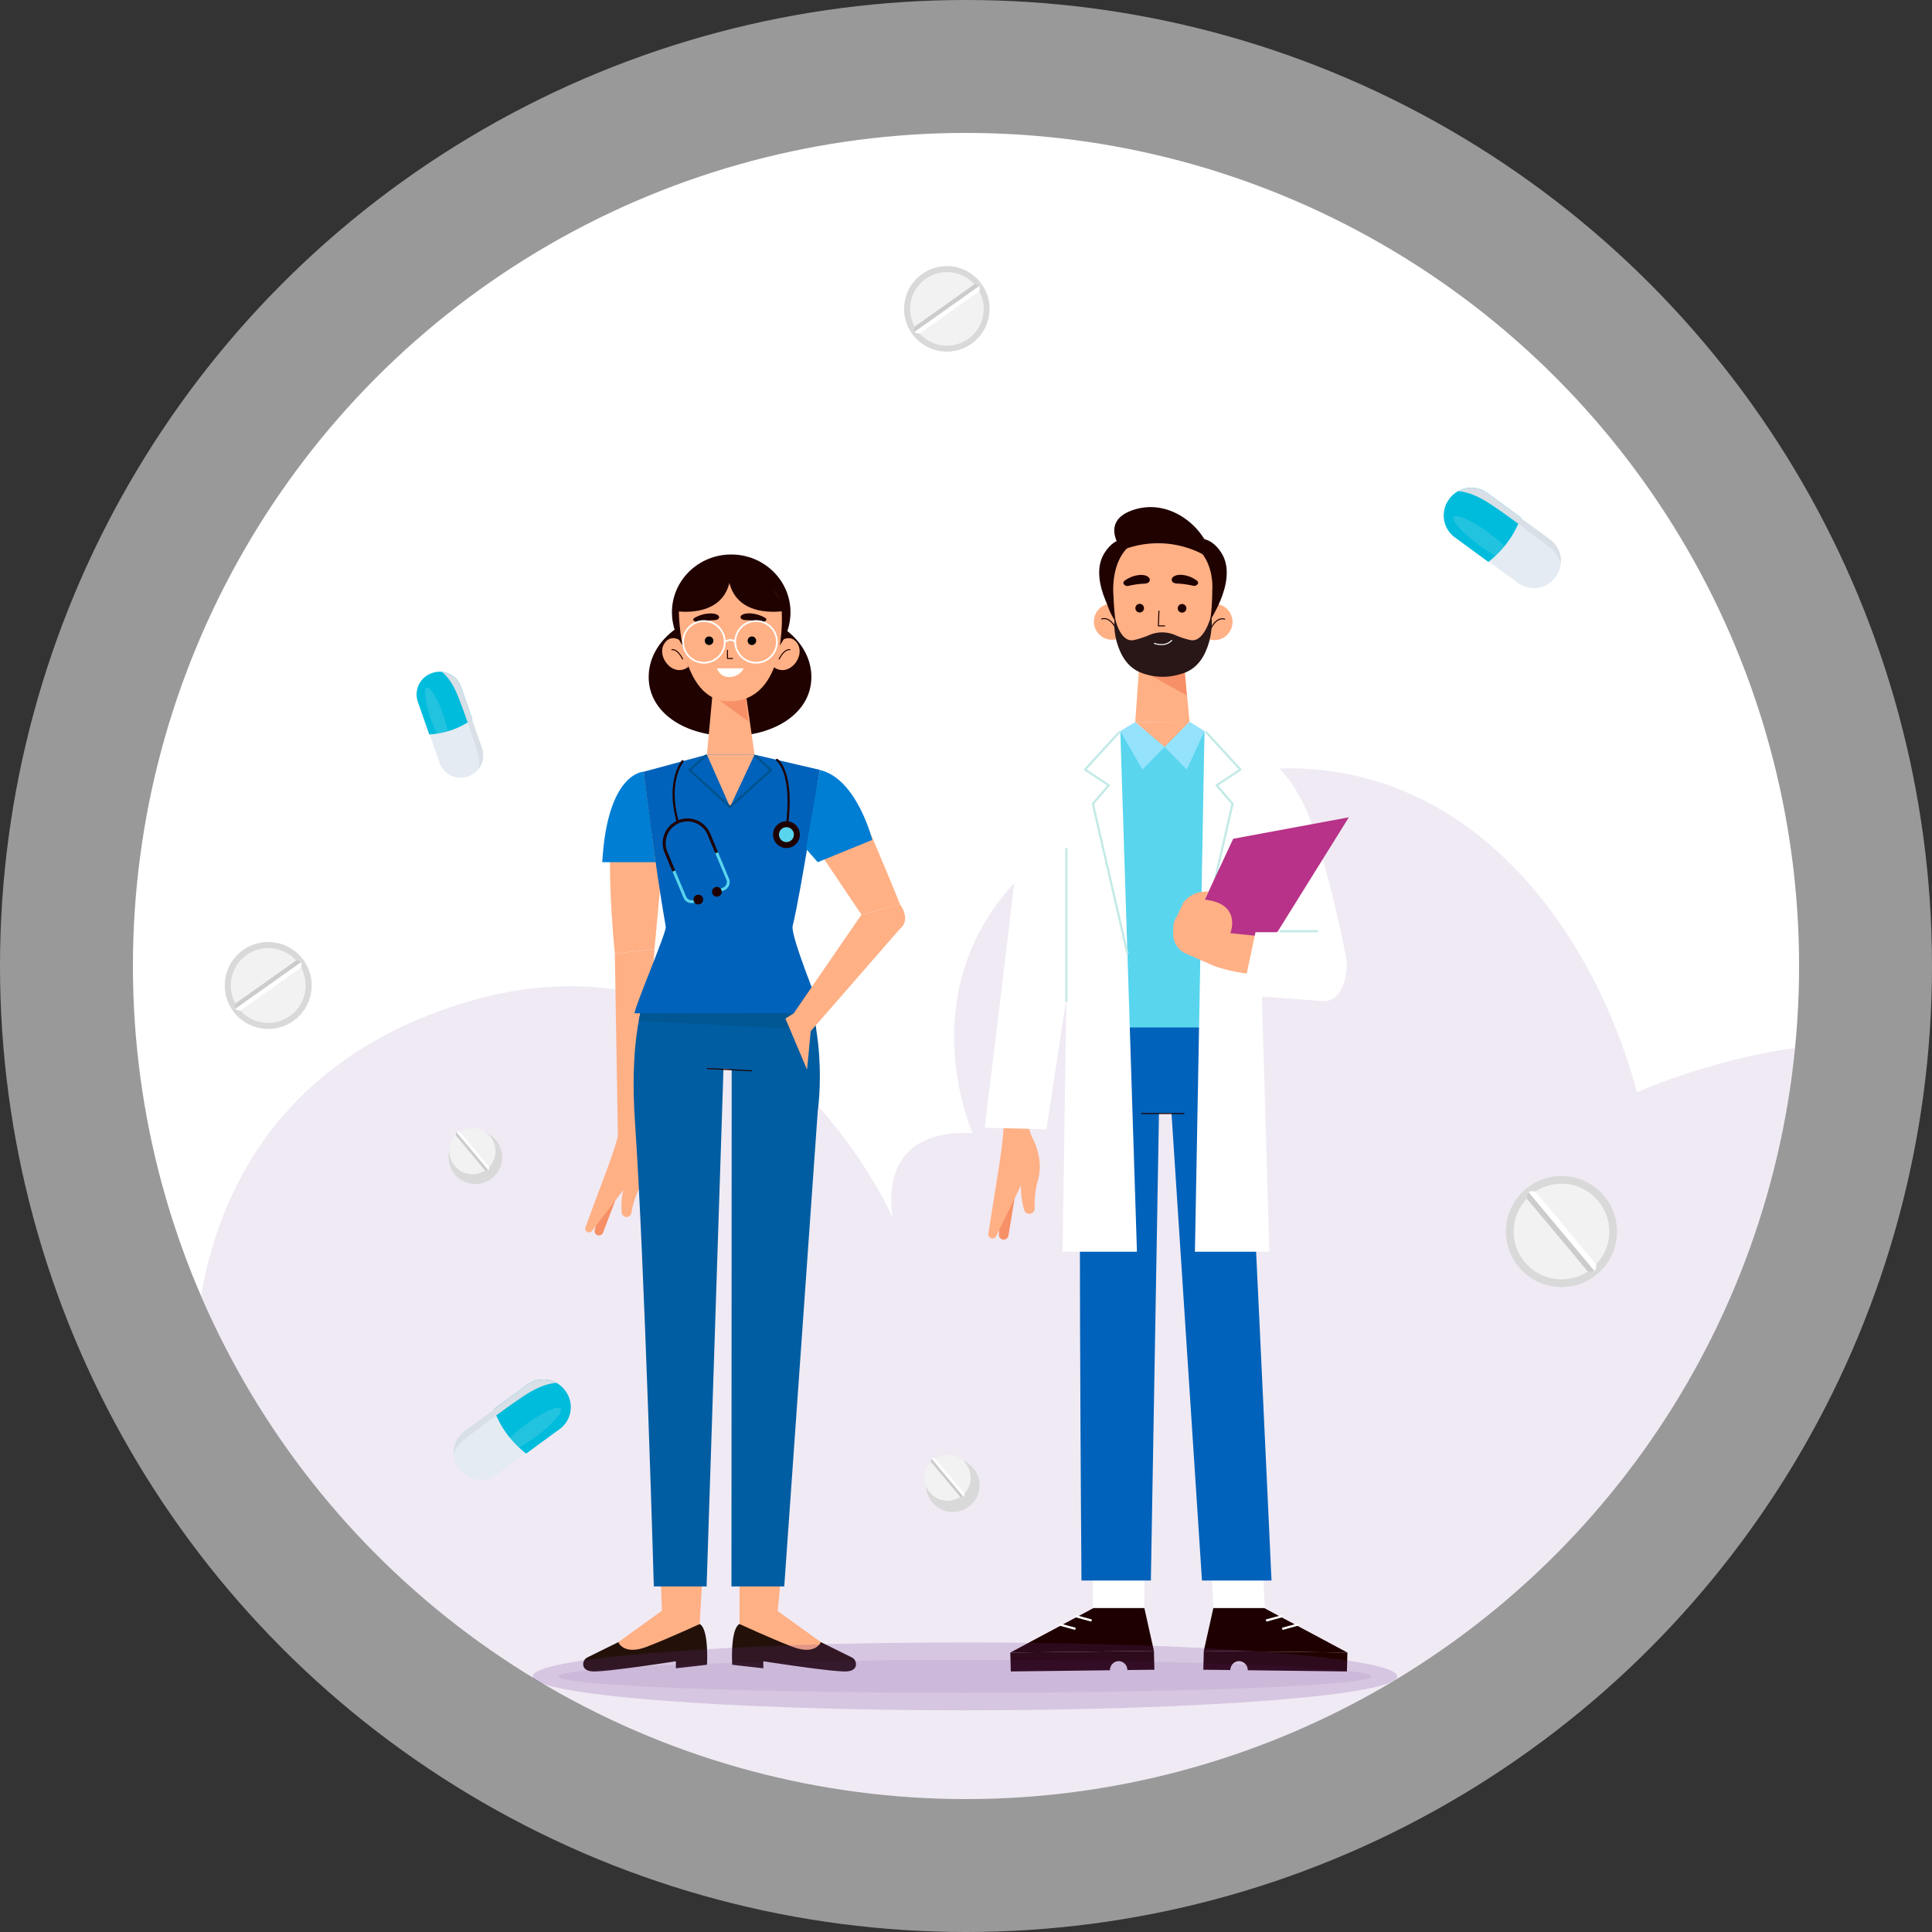 <svg xmlns="http://www.w3.org/2000/svg" width="923" height="923"><rect width="100%" height="100%" fill="#333333" stroke="none"/><defs><clipPath id="a"><circle data-name="Ellipse 3" cx="398" cy="398" r="398" transform="translate(142 142)" fill="none"/></clipPath></defs><g data-name="Aiguide Vector" transform="translate(-78.5 -78.5)"><circle data-name="Ellipse 1" cx="461.5" cy="461.5" r="461.5" transform="translate(78.5 78.5)" fill="#fff" opacity=".5"/><circle data-name="Ellipse 2" cx="398" cy="398" r="398" transform="translate(142 142)" fill="#fff"/><g data-name="Group 10"><g data-name="Group 9" clip-path="url(#a)"><path data-name="Path 336" d="M296 943.149s-84.517-48.819-111.742-128.168-21.372-217.1 118.154-258.037 202.712 103.551 202.712 103.551-10.043-43.007 38.039-40.653c0 0-46.814-103.3 74.87-156.877 130.391-57.417 215.47 37.162 242.529 137.342 0 0 199.367-89.789 207.066 85.029 0 0 48.381-24.068 68.779 34.549s-39.464 212.274-52.883 219.838S296 943.149 296 943.149Z" fill="#662d91" opacity=".1"/></g></g><g data-name="Group 97"><g data-name="Group 13"><g data-name="Group 11"><path data-name="Path 1" d="m818.984 336.229-14.889-10.9-15.226 20.8 14.889 10.9a12.725 12.725 0 0 0 17.785-2.753l.194-.265a12.725 12.725 0 0 0-2.753-17.782Z" fill="#e4ebf2"/><path data-name="Path 2" d="M789.062 314.012a12.976 12.976 0 0 0-18.136 2.808l-.2.27a12.976 12.976 0 0 0 2.807 18.137l16 11.713a46.838 46.838 0 0 0 15.528-21.214Z" fill="#00bcdc"/></g><g data-name="Group 12" style="mix-blend-mode:multiply;isolation:isolate"><path data-name="Path 3" d="m818.984 336.229-14.019-10.261c.032-.083.069-.159.1-.243l-16-11.713a12.968 12.968 0 0 0-13.98-.853c2.679.157 7.677 1.174 14.659 5.677 10.831 6.985 29.365 21.383 29.365 21.383a13.075 13.075 0 0 1 5.017 7.5 12.711 12.711 0 0 0-5.142-11.49Z" fill="#d8dfe6"/></g><path data-name="Path 4" d="M789.65 332.982c7.942 5.809 13.385 11.879 12.157 13.558s-8.661-1.671-16.6-7.48-13.385-11.88-12.158-13.558 8.659 1.67 16.601 7.48Z" fill="#e4ebf2" opacity=".15" style="mix-blend-mode:screen;isolation:isolate"/></g><g data-name="Group 16"><g data-name="Group 14"><path data-name="Path 5" d="m300.432 762.229 14.889-10.9 15.226 20.8-14.889 10.9a12.725 12.725 0 0 1-17.785-2.753l-.194-.265a12.725 12.725 0 0 1 2.753-17.782Z" fill="#e4ebf2"/><path data-name="Path 6" d="M330.354 740.012a12.976 12.976 0 0 1 18.136 2.808l.2.27a12.976 12.976 0 0 1-2.807 18.137l-16 11.713a46.838 46.838 0 0 1-15.528-21.214Z" fill="#00bcdc"/></g><g data-name="Group 15" style="mix-blend-mode:multiply;isolation:isolate"><path data-name="Path 7" d="m300.432 762.229 14.019-10.261c-.032-.083-.069-.159-.1-.243l16-11.713a12.968 12.968 0 0 1 13.98-.853c-2.679.157-7.677 1.174-14.659 5.677-10.831 6.985-29.365 21.383-29.365 21.383a13.075 13.075 0 0 0-5.017 7.5 12.711 12.711 0 0 1 5.142-11.49Z" fill="#d8dfe6"/></g><path data-name="Path 8" d="M329.766 758.982c-7.942 5.809-13.384 11.879-12.157 13.558s8.661-1.671 16.6-7.48 13.391-11.88 12.161-13.56-8.662 1.672-16.604 7.482Z" fill="#e4ebf2" opacity=".15" style="mix-blend-mode:screen;isolation:isolate"/></g><g data-name="Group 19"><g data-name="Group 17"><path data-name="Path 9" d="m308.742 435.909-5.052-14.463-20.208 7.059 5.052 14.463a10.566 10.566 0 0 0 13.459 6.491l.258-.09a10.568 10.568 0 0 0 6.491-13.46Z" fill="#e4ebf2"/><path data-name="Path 10" d="M298.738 406.627a10.775 10.775 0 0 0-13.726-6.619l-.263.092a10.775 10.775 0 0 0-6.619 13.725l5.43 15.546a38.888 38.888 0 0 0 20.608-7.2Z" fill="#00bcdc"/></g><g data-name="Group 18" style="mix-blend-mode:multiply;isolation:isolate"><path data-name="Path 11" d="m308.742 435.909-4.757-13.618c.06-.042.122-.076.183-.119l-5.43-15.545a10.769 10.769 0 0 0-9.16-7.166c1.758 1.369 4.7 4.417 7.353 10.785 4.118 9.876 10.016 28.449 10.016 28.449a10.859 10.859 0 0 1-.1 7.492 10.553 10.553 0 0 0 1.895-10.278Z" fill="#d8dfe6"/></g><path data-name="Path 12" d="M290.208 419.877c2.7 7.713 3.561 14.426 1.931 15s-5.137-5.22-7.833-12.932-3.561-14.427-1.931-15 5.137 5.22 7.833 12.932Z" fill="#e4ebf2" opacity=".15" style="mix-blend-mode:screen;isolation:isolate"/></g><g data-name="Group 21"><circle data-name="Ellipse 4" cx="20.428" cy="20.428" r="20.428" transform="rotate(-87.3 383.409 -144.288)" fill="#d9d9d9"/><circle data-name="Ellipse 5" cx="17.586" cy="17.586" r="17.586" transform="rotate(-80.338 397.727 -182.214)" fill="#f2f2f2"/><path data-name="Path 13" d="m544.069 214.247-28.685 20.338-.162 1.181a1.692 1.692 0 0 0 1.331 1.886l1.18.246 28.685-20.338.16-1.194a1.692 1.692 0 0 0-1.342-1.884Z" fill="#fff"/><g data-name="Group 20"><path data-name="Path 14" d="m545.236 214.482-1.167-.235-28.685 20.338-.162 1.181a1.691 1.691 0 0 0 .293 1.2l30.763-21.812a1.684 1.684 0 0 0-1.042-.672Z" fill="#ccc"/></g></g><g data-name="Group 23"><circle data-name="Ellipse 6" cx="12.779" cy="12.779" r="12.779" transform="rotate(-1.9 18811.546 -8508.05)" fill="#d9d9d9"/><circle data-name="Ellipse 7" cx="11.002" cy="11.002" r="11.002" transform="rotate(-84.922 495.004 159.536)" fill="#f2f2f2"/><path data-name="Path 15" d="m296.183 620.866 14.117 16.87.745.042a1.058 1.058 0 0 0 1.109-.924l.1-.749-14.117-16.87-.753-.04a1.058 1.058 0 0 0-1.107.931Z" fill="#fff"/><g data-name="Group 22"><path data-name="Path 16" d="m296.272 620.126-.089.74 14.117 16.87.745.042a1.058 1.058 0 0 0 .736-.243l-15.14-18.093a1.059 1.059 0 0 0-.369.684Z" fill="#ccc"/></g></g><g data-name="Group 25"><circle data-name="Ellipse 8" cx="12.779" cy="12.779" r="12.779" transform="rotate(-1.9 23651.082 -15306.928)" fill="#d9d9d9"/><circle data-name="Ellipse 9" cx="11.002" cy="11.002" r="11.002" transform="rotate(-84.922 693.743 113.503)" fill="#f2f2f2"/><path data-name="Path 17" d="m523.183 776.866 14.117 16.87.745.042a1.058 1.058 0 0 0 1.109-.924l.1-.749-14.117-16.87-.753-.04a1.058 1.058 0 0 0-1.107.931Z" fill="#fff"/><g data-name="Group 24"><path data-name="Path 18" d="m523.272 776.126-.089.74 14.117 16.87.745.042a1.058 1.058 0 0 0 .736-.243l-15.14-18.093a1.059 1.059 0 0 0-.369.684Z" fill="#ccc"/></g></g><g data-name="Group 27"><circle data-name="Ellipse 10" cx="26.528" cy="26.528" r="26.528" transform="rotate(-1.907 19662.483 -23625.91)" fill="#d9d9d9"/><circle data-name="Ellipse 11" cx="22.838" cy="22.838" r="22.838" transform="rotate(-84.922 775.559 -93.175)" fill="#f2f2f2"/><path data-name="Path 19" d="m807.823 651.029 29.3 35.021 1.546.087a2.2 2.2 0 0 0 2.3-1.918l.2-1.554-29.3-35.021-1.563-.083a2.2 2.2 0 0 0-2.3 1.932Z" fill="#fff"/><g data-name="Group 26"><path data-name="Path 20" d="m808.007 649.493-.184 1.536 29.3 35.021 1.546.087a2.186 2.186 0 0 0 1.528-.5l-31.428-37.559a2.188 2.188 0 0 0-.762 1.415Z" fill="#ccc"/></g></g><g data-name="Group 29"><circle data-name="Ellipse 12" cx="20.777" cy="20.777" r="20.777" transform="rotate(-87.323 390.618 187.657)" fill="#d9d9d9"/><circle data-name="Ellipse 13" cx="17.887" cy="17.887" r="17.887" transform="rotate(-80.338 427.033 171.788)" fill="#f2f2f2"/><path data-name="Path 21" d="m220.048 537.278-29.175 20.685-.165 1.2a1.722 1.722 0 0 0 1.354 1.918l1.2.25 29.175-20.685.163-1.215a1.723 1.723 0 0 0-1.365-1.916Z" fill="#fff"/><g data-name="Group 28"><path data-name="Path 22" d="m221.235 537.517-1.187-.239-29.175 20.685-.165 1.2a1.719 1.719 0 0 0 .3 1.224l31.287-22.187a1.719 1.719 0 0 0-1.06-.683Z" fill="#ccc"/></g></g><g data-name="Group 96"><g data-name="Group 57"><g data-name="Group 37"><g data-name="Group 32"><g data-name="Group 31"><path data-name="Path 23" d="M625.192 846.651h-24.128L561.163 868l68.608-.818Z" fill="#1f0000"/><g data-name="Group 30"><path data-name="Path 24" d="M612.944 872.1a4.239 4.239 0 0 1 4.145 4.247l12.921-.141-.239-9.029-68.608.823.239 9.029 47.389-.576v-.014a4.247 4.247 0 0 1 4.153-4.339Z" fill="#200200"/></g><path data-name="Line 1" fill="none" stroke="#fff" stroke-width="1.065" d="m584.388 854.512 7.905 2.16"/><path data-name="Line 2" fill="none" stroke="#fff" stroke-width="1.065" d="m592.115 850.547 7.905 2.16"/></g><path data-name="Rectangle 5" fill="#fff" d="M600.599 812.635h24.592v34.016h-24.592z"/></g><g data-name="Group 35"><g data-name="Group 34"><path data-name="Path 25" d="M658.192 846.651h24.128L722.221 868l-68.608-.818Z" fill="#1f0000"/><g data-name="Group 33"><path data-name="Path 26" d="M670.44 872.1a4.239 4.239 0 0 0-4.145 4.247l-12.921-.141.239-9.029 68.608.818-.239 9.029-47.389-.576v-.014a4.247 4.247 0 0 0-4.153-4.334Z" fill="#200200"/></g><path data-name="Line 3" fill="none" stroke="#fff" stroke-width="1.065" d="m698.996 854.512-7.905 2.16"/><path data-name="Line 4" fill="none" stroke="#fff" stroke-width="1.065" d="m691.269 850.547-7.905 2.16"/></g><path data-name="Path 27" d="M681.1 812.635h-24.593l1.686 34.016h24.592Z" fill="#fff"/></g><g data-name="Group 36"><path data-name="Path 28" d="M672.979 568.026c1.6 17.07 12.974 265.55 12.974 265.55h-33.219l-14.557-223.229-5.984.114-3.872 223.115h-33.156s-1.811-232.177.125-265.017Z" fill="#0062ba"/><path data-name="Line 5" fill="none" stroke="#1f0000" stroke-linecap="round" stroke-linejoin="round" stroke-width=".49" d="M623.805 610.497h20.334"/></g></g><g data-name="Group 43"><g data-name="Group 38"><path data-name="Path 29" d="M618.412 375.255a8.658 8.658 0 1 1-8.869-8.441 8.657 8.657 0 0 1 8.869 8.441Z" fill="#ffb085"/><path data-name="Path 30" d="M604.846 374.234s3.449-1.664 6.708 4.328" fill="none" stroke="#1f0000" stroke-linecap="round" stroke-linejoin="round" stroke-width=".49"/></g><g data-name="Group 39"><path data-name="Path 31" d="M650.019 375.612a8.658 8.658 0 1 0 8.688-8.627 8.657 8.657 0 0 0-8.688 8.627Z" fill="#ffb085"/><path data-name="Path 32" d="M663.56 374.3s-3.483-1.591-6.615 4.469" fill="none" stroke="#1f0000" stroke-linecap="round" stroke-linejoin="round" stroke-width=".49"/></g><path data-name="Path 33" d="M619.386 336.209s-7.265-2.876-13.17 6.372c-8.777 13.745 7.591 35.589 7.591 35.589Z" fill="#200200"/><path data-name="Path 34" d="M648.818 336.209s7.266-2.876 13.171 6.372c8.776 13.745-7.591 35.589-7.591 35.589Z" fill="#200200"/><circle data-name="Ellipse 14" cx="27.355" cy="27.355" r="27.355" transform="translate(606.436 332.264)" fill="#200200"/><g data-name="Group 41"><g data-name="Group 40"><path data-name="Path 35" d="M644.042 394.2s-3.683 4.765-8.134 5.6-8.766-1.763-8.821-1.794-4.108-4.726-4.108-4.726l-2.129 30.188 25.956-.151Z" fill="#ffb085"/></g><path data-name="Path 36" d="m624.267 398.921 21.185 11.859-1.41-16.574Z" fill="#f79067"/><path data-name="Path 37" d="M657.646 360.567a107.9 107.9 0 0 1-2.756 24.233c-1.358 5.87-5.2 9.976-10.624 13.285l-.988.6a18.854 18.854 0 0 1-19.011.237c-5.892-3.385-10.02-7.854-11.3-14.149a132.525 132.525 0 0 1-2.495-21.5S607.14 334.6 632.639 334.6c27.613-.006 25.007 25.967 25.007 25.967Z" fill="#ffb085"/></g><path data-name="Path 38" d="M657.235 372.176s-3.221 13.468-9.939 12.125a38.217 38.217 0 0 1-7.476-2.453 15.669 15.669 0 0 0-11.885-.12 41.554 41.554 0 0 1-7.795 2.573c-6.717 1.343-9.039-10.951-9.039-10.951s-1.459 7.45 2.651 16.567c2.584 5.732 6.33 8.6 9.917 9.971.118.047.235.088.352.133l.024.009a28.19 28.19 0 0 0 18.418.5c4.145-1.014 8.88-3.778 11.962-10.614a34.9 34.9 0 0 0 2.81-17.74Z" fill="#291616"/><g data-name="Group 42"><path data-name="Path 39" d="M625.042 369.056a2.063 2.063 0 1 1-2.056-2.071 2.063 2.063 0 0 1 2.056 2.071Z" fill="#1f0000"/><path data-name="Path 40" d="M645.286 369.127a2.064 2.064 0 1 1-2.056-2.07 2.063 2.063 0 0 1 2.056 2.07Z" fill="#1f0000"/><path data-name="Path 41" d="m632.171 370.43-.252 7.072 2.956.011" fill="none" stroke="#1f0000" stroke-linecap="round" stroke-linejoin="round" stroke-width=".49"/><path data-name="Path 42" d="M638.31 355.032s-.607 2.221 2.847 2.269a41.281 41.281 0 0 1 7.329 1.04 2.122 2.122 0 0 0 2.187-.783 1.164 1.164 0 0 0-.2-1.54 14.163 14.163 0 0 0-7.569-2.9c-4.104-.102-4.594 1.914-4.594 1.914Z" fill="#1f0000"/><path data-name="Path 43" d="M627.763 355.085s.606 2.222-2.847 2.27a41.253 41.253 0 0 0-7.329 1.04 2.121 2.121 0 0 1-2.187-.784 1.163 1.163 0 0 1 .2-1.539 14.162 14.162 0 0 1 7.57-2.9c4.1-.102 4.593 1.913 4.593 1.913Z" fill="#1f0000"/><path data-name="Path 44" d="M630.025 385.885s5 1.987 8.244-1.416" fill="none" stroke="#fff" stroke-linecap="round" stroke-linejoin="round" stroke-width=".49"/></g><path data-name="Path 45" d="M657.43 345.859a46.146 46.146 0 0 0-42.9-4.5s-11.61-14.284 6.391-19.546 34.863 10.368 36.509 24.046Z" fill="#200200"/></g><g data-name="Group 56"><g data-name="Group 46"><g data-name="Group 45"><g data-name="Group 44"><path data-name="Path 46" d="m563.875 647.149-3.6 21.638a2.3 2.3 0 0 1-2.512 1.909 2.3 2.3 0 0 1-2.051-2.435l.679-10.51Z" fill="#f79067"/><path data-name="Path 47" d="M561.864 612.484a6 6 0 0 1 7.757 3.748l1.728 5.207s6 9.8 3.14 20.5a41.662 41.662 0 0 0-1.689 13.653 2.575 2.575 0 0 1-1.965 2.725h-.012a2.543 2.543 0 0 1-3.026-1.742 37.258 37.258 0 0 1-1.526-11.731l-11.828 24.133a1.987 1.987 0 0 1-2.831.873 1.985 1.985 0 0 1-.923-2.085l4.9-30.788s1.81-11.073 2.333-18.839a6.241 6.241 0 0 1 3.938-5.658Z" fill="#ffb085"/></g><path data-name="Path 48" d="m562.354 555.15-4.379 62.508 11.1 2.567 11.292-56.875Z" fill="#ffb085"/></g><path data-name="Path 49" d="M589.724 437.867s-20.321 5.671-25.009 47.678c-4.853 43.5-15.8 131.7-15.8 131.7l29.528.789L600.6 471.737Z" fill="#fff"/></g><g data-name="Group 51"><g data-name="Group 48"><path data-name="Path 50" d="M613.718 427.757 603.9 446.14v123.217h59.66v-128.8l-9.612-12.8Z" fill="#59d5ee"/><g data-name="Group 47"><path data-name="Path 51" d="m646.806 423.322-11.947 12.069-14.009-11.918Z" fill="#ffb085"/><path data-name="Path 52" d="m620.85 423.473-7.132 4.284 10.548 18.384 10.593-10.75Z" fill="#95e2fd"/><path data-name="Path 53" d="m646.806 423.322 7.142 4.435-8.473 18.384-10.593-10.75Z" fill="#95e2fd"/></g></g><g data-name="Group 49"><path data-name="Path 54" d="m613.718 427.757-23.994 10.11-3.6 238.629h35.542Z" fill="#fff"/><path data-name="Line 6" fill="none" stroke="#c3eae7" stroke-linecap="round" stroke-linejoin="round" stroke-width="1.065" d="M587.956 556.591v-72.485"/><path data-name="Path 55" d="m613.17 428.355-16.31 17.785 11.34 7.53-7.6 8.851 16.514 71.439" fill="none" stroke="#c3eae7" stroke-linecap="round" stroke-linejoin="round" stroke-width="1.065"/></g><g data-name="Group 50"><path data-name="Path 56" d="m653.948 427.757 23.994 10.11 6.967 238.633h-35.542Z" fill="#fff"/><path data-name="Path 57" d="m654.778 428.355 16.31 17.786-11.34 7.53 7.6 8.851-16.514 71.438" fill="none" stroke="#c3eae7" stroke-linecap="round" stroke-linejoin="round" stroke-width="1.065"/></g></g><g data-name="Group 55"><path data-name="Path 58" d="M674.306 436.608s21.011 1.911 33.2 42.383a554.91 554.91 0 0 1 14.021 56.767c1.419 7.555-1.283 19.251-8.8 20.865-7.033 1.511-16.275-6.87-18.611-13.674l-24.4-71.064Z" fill="#fff"/><g data-name="Group 54"><g data-name="Group 52"><path data-name="Path 59" d="m654.071 508.305 13.588-29.091 55.241-10.25-33.911 54.442-8.645 8.165-13.375 2.389-15.869-12.78Z" fill="#b73288"/><path data-name="Path 60" d="m683.6 526.094-17.311-1.8s5.725-14.086-12.218-15.99l1.76-3.991-3.647.345a13.011 13.011 0 0 0-8.459 5.219l-2.79 6.11a10.284 10.284 0 0 0-1.951 6.025v2.71a10.28 10.28 0 0 0 5.572 9.139l13.879 6.061s14.232 5.713 35.122 4.32c0 .001 1.184-13.971-9.957-18.148Z" fill="#ffb085"/></g><g data-name="Group 53"><path data-name="Path 61" d="m678.306 523.844-6.391 30.137 39 2.8 1.813-32.94Z" fill="#fff"/><path data-name="Line 7" fill="none" stroke="#c3eae7" stroke-linecap="round" stroke-linejoin="round" stroke-width="1.065" d="M690.356 523.406h17.376"/></g></g></g></g></g><g data-name="Group 95"><g data-name="Group 62"><g data-name="Group 58"><path data-name="Path 62" d="M387.787 446.769s-16.3 7.636-17.59 31.745 2.04 55.514 2.04 55.514L391.179 532l5.6-61.466Z" fill="#ffb085"/><path data-name="Path 63" d="M386.035 447.182s-17.372.115-19.81 43.217H391.7Z" fill="#007ed4"/></g><g data-name="Group 61"><g data-name="Group 59"><path data-name="Path 64" d="m372.237 534.028 1.486 88.81a5.588 5.588 0 0 0 5.2 5.483 5.59 5.59 0 0 0 5.965-5.191l6.291-91.13Z" fill="#ffb085"/></g><g data-name="Group 60"><path data-name="Path 65" d="m373.717 648.686-7.112 18.681a2.1 2.1 0 0 1-2.587 1.253 2.1 2.1 0 0 1-1.4-2.544l2.5-9.267Z" fill="#f79067"/><path data-name="Path 66" d="M378.158 617.357a5.47 5.47 0 0 1 6.254 4.744l.607 4.962s3.6 9.835-.883 18.879a37.995 37.995 0 0 0-3.966 11.892 2.346 2.346 0 0 1-2.245 2.081h-.012a2.319 2.319 0 0 1-2.39-2.1 33.975 33.975 0 0 1 .748-10.754l-14.908 19.43a1.81 1.81 0 0 1-2.686.271 1.809 1.809 0 0 1-.449-2.029l9.92-26.621s3.609-9.566 5.474-16.409a5.687 5.687 0 0 1 4.536-4.346Z" fill="#ffb085"/></g></g></g><g data-name="Group 70"><g data-name="Group 64"><g data-name="Group 63"><path data-name="Path 67" d="m373.883 863.033-14.643 7.226a3.648 3.648 0 0 0-2.01 4.182c.381 1.313 1.623 2.523 4.88 2.581 7.239.129 39.279-4.863 39.279-4.863v3.361l14.866-1.68s1.039-17-3.488-19.488Z" fill="#231109"/><path data-name="Path 68" d="m397.485 846.02-23.6 17.013s2.524 6.491 13.7 2.164 25.182-10.845 25.182-10.845l-2.042-10.17Z" fill="#ffb085"/></g><path data-name="Path 69" d="m412.767 854.352 3.591-63.038-23.575 2.238 2.1 58.555Z" fill="#ffb085"/></g><g data-name="Group 66"><g data-name="Group 65"><path data-name="Path 70" d="m470.681 863.033 14.642 7.226a3.647 3.647 0 0 1 2.01 4.182c-.38 1.313-1.622 2.523-4.88 2.581-7.239.129-39.278-4.863-39.278-4.863v3.361l-14.867-1.68s-1.039-17 3.488-19.488Z" fill="#231109"/><path data-name="Path 71" d="m447.078 846.02 23.6 17.013s-2.525 6.491-13.7 2.164-25.178-10.845-25.178-10.845l2.042-10.17Z" fill="#ffb085"/></g><path data-name="Path 72" d="M431.8 854.352v-64.157l23.575 2.238-5.688 59.674Z" fill="#ffb085"/></g><g data-name="Group 69"><g data-name="Group 68"><path data-name="Path 73" d="M399.229 531.941s-22 14.8-17.384 82.355 9.009 222.124 9.009 222.124h25.22l8.07-247.433 3.911.532-.107 246.9h25.22l16.012-227.166s6.869-45.08-15.223-77.312c0 0-25.58-16.847-54.728 0Z" fill="#005da2"/><g data-name="Group 67"><path data-name="Line 8" fill="none" stroke="#1f0000" stroke-linecap="round" stroke-linejoin="round" stroke-width=".49" d="m416.482 588.971 21.069 1.097"/></g><path data-name="Path 74" d="m384.37 562.6-.7 3.7 84.816 4.262a111.516 111.516 0 0 0-3.557-15.418Z" fill="#005793"/></g></g></g><g data-name="Group 77"><path data-name="Path 75" d="M466.132 401.939c0 17.077-17.4 28.207-38.866 28.207s-38.866-11.13-38.866-28.207 17.4-30.92 38.867-30.92 38.865 13.844 38.865 30.92Z" fill="#200200"/><g data-name="Group 72"><g data-name="Group 71"><path data-name="Path 76" d="M403.944 384.728s-4.427-3.44-7.662.644c-4.916 6.206 3.687 17.444 11.168 11.658Z" fill="#ffb085"/><path data-name="Path 77" d="M399.466 388.895s2.476-.778 5.152 4.437" fill="none" stroke="#1f0000" stroke-linecap="round" stroke-linejoin="round" stroke-width=".48"/></g></g><g data-name="Group 74"><g data-name="Group 73"><path data-name="Path 78" d="M451.413 384.728s4.427-3.44 7.662.644c4.916 6.206-3.687 17.444-11.168 11.658Z" fill="#ffb085"/><path data-name="Path 79" d="M455.891 388.895s-2.476-.778-5.152 4.437" fill="none" stroke="#1f0000" stroke-linecap="round" stroke-linejoin="round" stroke-width=".48"/></g></g><ellipse data-name="Ellipse 15" cx="28.321" cy="27.617" rx="28.321" ry="27.617" transform="translate(399.512 343.402)" fill="#200200"/><path data-name="Path 80" d="m418.92 409.767-2.692 29.253h22.743l-4.214-29.571Z" fill="#ffb085"/><path data-name="Path 81" d="M420.317 411.739c.626.36 15.722 11.429 15.722 11.429l-1.282-13.719Z" fill="#f79067"/><path data-name="Path 82" d="M402.838 370.9s.143 42.662 24.017 42.662c28.056 0 25.114-42.637 25.114-42.637s-.158-19.2-24.251-19.2c-22.086.004-24.88 19.175-24.88 19.175Z" fill="#ffb085"/><g data-name="Group 76"><circle data-name="Ellipse 16" cx="2.047" cy="2.047" r="2.047" transform="translate(415.209 382.563)"/><circle data-name="Ellipse 17" cx="2.047" cy="2.047" r="2.047" transform="translate(435.672 382.563)"/><path data-name="Path 83" d="M426.044 389.176v3.9l2.423.045" fill="none" stroke="#1f0000" stroke-linecap="round" stroke-linejoin="round" stroke-width=".48"/><path data-name="Path 84" d="M432.326 373.008s-.594 1.715 2.786 1.752a50.556 50.556 0 0 1 7.172.8 2.39 2.39 0 0 0 2.14-.6.772.772 0 0 0-.2-1.189 16.1 16.1 0 0 0-7.408-2.24c-4.008-.079-4.49 1.477-4.49 1.477Z" fill="#200200"/><path data-name="Path 85" d="M422.005 373.049s.593 1.716-2.787 1.753a50.421 50.421 0 0 0-7.172.8 2.392 2.392 0 0 1-2.14-.605.773.773 0 0 1 .2-1.189 16.1 16.1 0 0 1 7.408-2.24c4.008-.075 4.491 1.481 4.491 1.481Z" fill="#200200"/><path data-name="Path 86" d="M421.061 397.777h12.774a7.747 7.747 0 0 1-6.849 4.162 5.85 5.85 0 0 1-5.925-4.162Z" fill="#fff"/><g data-name="Group 75" fill="none" stroke="#fff" stroke-width=".83"><circle data-name="Ellipse 18" cx="9.967" cy="9.967" r="9.967" transform="translate(404.831 375.189)"/><circle data-name="Ellipse 19" cx="9.967" cy="9.967" r="9.967" transform="translate(429.745 375.189)"/><path data-name="Path 87" d="M429.745 385.156c-2.3-2.044-4.979 0-4.979 0"/></g></g><path data-name="Path 88" d="M400.668 370.353s26.072 4.891 27.05-18.624c0 0-13.162-14.957-27.05 18.624Z" fill="#200200"/><path data-name="Path 89" d="M453.292 370.353s-26.072 4.891-27.05-18.624c0 0 13.158-14.957 27.05 18.624Z" fill="#200200"/></g><g data-name="Group 94"><g data-name="Group 88"><g data-name="Group 79"><g data-name="Group 78"><path data-name="Path 90" d="m416.227 439.02-30.192 8.162s5.412 45.233 10.537 74.136c.443 2.5-15.277 39.067-14.864 41.285l89.45-.124s-15.131-36.9-13.975-41.573c3.99-16.145 13.007-74.606 13.007-74.606l-31.219-7.28Z" fill="#0062ba"/></g></g><g data-name="Group 87"><g data-name="Group 81"><path data-name="Path 91" d="m416.227 439.02 11.038 25.014 11.705-25.014Z" fill="#ffb085"/><g data-name="Group 80" fill="none" stroke="#00528c" stroke-linecap="round" stroke-linejoin="round" stroke-width="1.029"><path data-name="Path 92" d="M415.727 439.466 408 446.351l19.261 17.683"/><path data-name="Path 93" d="m439.522 439.809 7.338 6.542-19.594 17.683"/></g></g><g data-name="Group 86"><g data-name="Group 83"><path data-name="Path 94" d="M449.68 441.517s8.5 5.709 4.533 33.4" fill="none" stroke="#1f0000" stroke-linecap="round" stroke-linejoin="round" stroke-width="1.029"/><g data-name="Group 82"><path data-name="Path 95" d="M460.615 477.243a6.4 6.4 0 1 1-6.4-6.4 6.4 6.4 0 0 1 6.4 6.4Z" fill="#1f0000"/><path data-name="Path 96" d="M457.769 477.243a3.556 3.556 0 1 1-3.556-3.555 3.556 3.556 0 0 1 3.556 3.555Z" fill="#59d5ee"/></g></g><g data-name="Group 85"><path data-name="Path 97" d="M404.618 442.159s-7.837 9.368-2.376 28.808" fill="none" stroke="#1f0000" stroke-linecap="round" stroke-linejoin="round" stroke-width="1.029"/><g data-name="Group 84"><path data-name="Path 98" d="M405.028 507.374a4.263 4.263 0 0 0 5.563 2.26l1.15-.481a.684.684 0 1 0-.528-1.263l-1.151.481a2.9 2.9 0 0 1-3.772-1.531c-1.256-2.968-3.363-8-5.263-12.542-.416.19-.833.376-1.248.567a4001.33 4001.33 0 0 0 5.249 12.509Z" fill="#59d5ee"/><path data-name="Path 99" d="M426.784 498.252 421.5 485.6c-.425.165-.848.339-1.273.506l5.293 12.669a2.891 2.891 0 0 1-1.552 3.782l-1.92.8a.684.684 0 1 0 .528 1.263l1.92-.8a4.264 4.264 0 0 0 2.288-5.568Z" fill="#59d5ee"/><path data-name="Path 100" d="M417.817 476.79a11.8 11.8 0 0 0-21.793 9.067c.662 1.6 2.134 5.132 3.755 9.008.415-.191.832-.377 1.248-.567a3246.378 3246.378 0 0 1-3.738-8.966 10.432 10.432 0 0 1 19.263-8.015l3.674 8.793c.425-.167.848-.341 1.273-.506Z" fill="#1f0000"/><path data-name="Path 101" d="M414.242 507.366a2.318 2.318 0 1 1-3.032-1.245 2.318 2.318 0 0 1 3.032 1.245Z" fill="#1f0000"/><path data-name="Path 102" d="M423.123 503.656a2.318 2.318 0 1 1-3.032-1.245 2.317 2.317 0 0 1 3.032 1.245Z" fill="#1f0000"/></g></g></g></g></g><g data-name="Group 93"><g data-name="Group 90"><g data-name="Group 89"><path data-name="Path 103" d="m477.283 458.99 11.217 4.345c9.913 22.014 19.961 47.167 19.961 47.167l-18.4 4.948-22.411-33.28Z" fill="#ffb085"/></g><path data-name="Path 104" d="m463.533 483.963 5.615 6.436 26.082-10.631s-7.289-29.276-25.049-33.417Z" fill="#007ed4"/></g><g data-name="Group 92"><g data-name="Group 91" fill="#ffb085"><path data-name="Path 105" d="m508.461 522.221-46.336 53.159-4.44-12.777 32.378-47.153Z"/><path data-name="Path 106" d="m457.686 562.6-3.955 2.487 10.323 24.429 1.89-19.7Z"/><path data-name="Path 107" d="M508.461 510.5s5.576 7.314 0 11.719-17.689 1.651-17.689 1.651l-.708-8.422Z"/></g></g></g></g></g></g></g><g data-name="Group 98" opacity=".3" fill="#662d91"><path data-name="Path 108" d="M539.5 895.586c114.047 0 206.5-7.259 206.5-16.213s-92.453-16.212-206.5-16.212S333 870.419 333 879.373s92.453 16.213 206.5 16.213Z" opacity=".65" style="mix-blend-mode:multiply;isolation:isolate"/><path data-name="Path 109" d="M539.5 887.213c107.2 0 194.106-3.51 194.106-7.84s-86.9-7.839-194.106-7.839-194.105 3.51-194.105 7.839 86.905 7.84 194.105 7.84Z" opacity=".65" style="mix-blend-mode:multiply;isolation:isolate"/></g></g></svg>